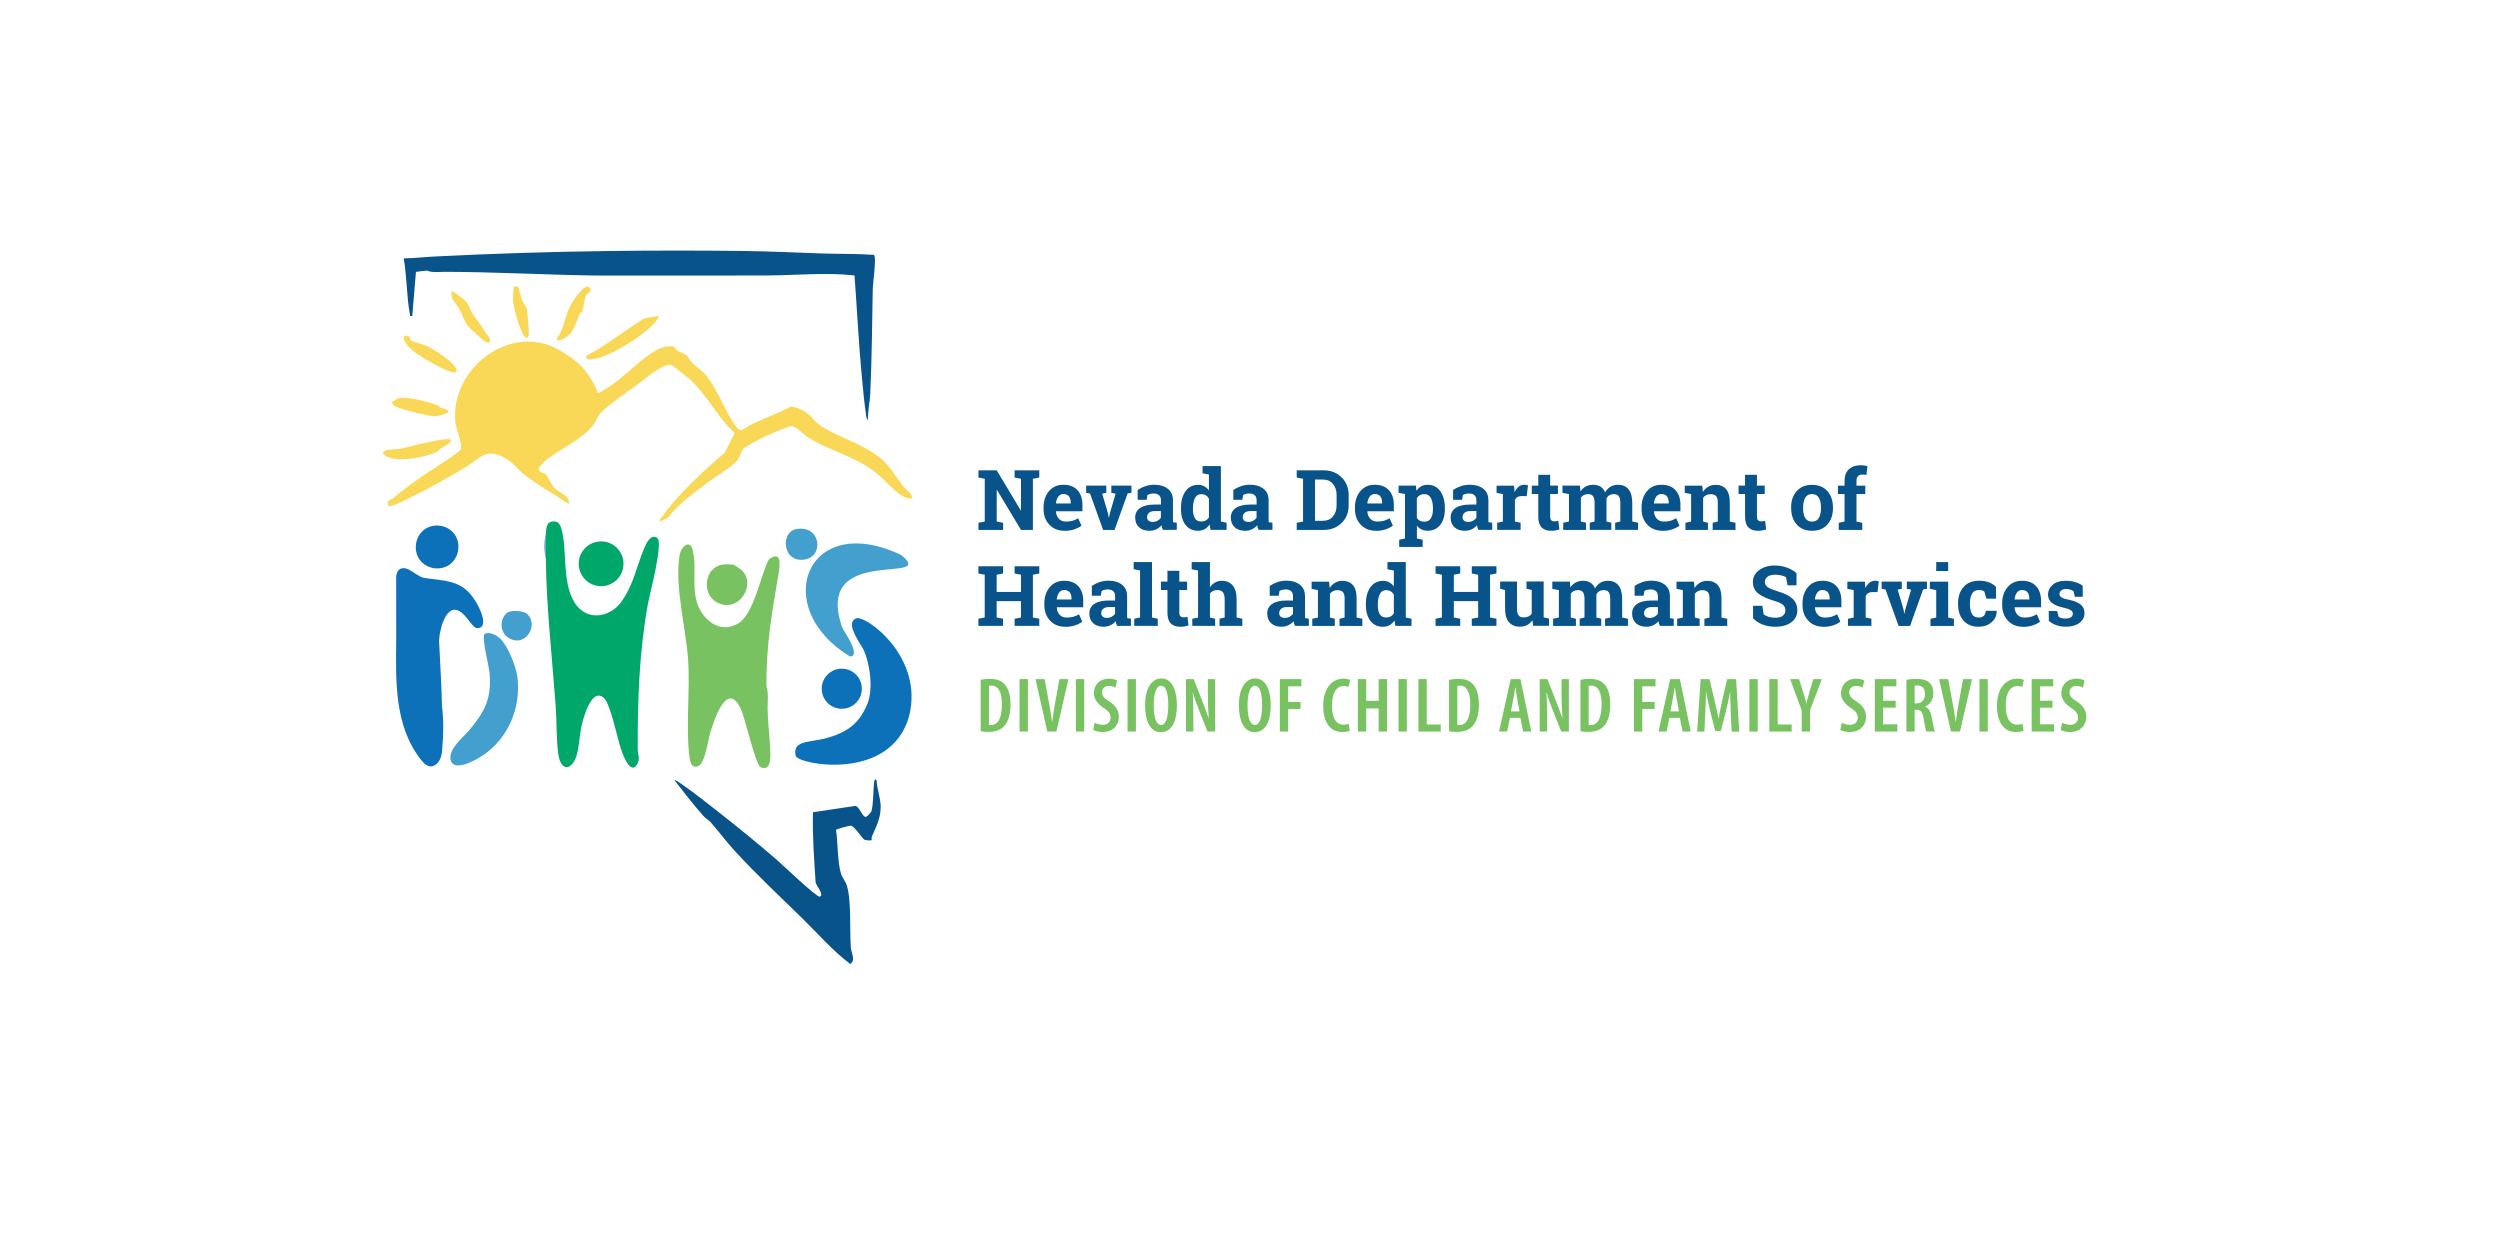 <?xml version="1.0" encoding="UTF-8"?><svg id="CLIENTS" xmlns="http://www.w3.org/2000/svg" viewBox="0 0 450 225"><defs><style>.cls-1{fill:#f9d858;}.cls-2{fill:#78c262;}.cls-3{fill:#00a76a;}.cls-4{fill:#4b9ec4;}.cls-5{fill:#439fcd;}.cls-6{fill:#0c71b9;}.cls-7{fill:#08548a;}</style></defs><path class="cls-3" d="M118.29,96.81c-1.18-.73-1.94.96-2.28,1.74-1.46,3.4-1.96,6.85-4.32,9.97-1.65,2.18-4.95,3.14-7.19,1.2-3.37-2.93-2.45-9.4-3.19-13.46-.12-.68-.43-2.2-1.19-2.34-1.74-.33-1.78.92-1.87,2.21-.1,1.38-.02,3,0,4.41.1,8.64,1.12,17.69,1.76,26.36.21,2.78.12,5.85.45,8.6.44,3.69,2.67,3.15,3.43.13.41-1.64.43-3.57.87-5.31.34-1.36,1.73-6.49,3.88-4.75,1.32,1.07,2.56,7.96,3.41,10.04.36.88,1.56,3.8,2.63,1.98.6-1.03.11-1.81.11-2.74-.02-8.88.26-17.43,1.84-26.18.3-1.66,2.84-11.11,1.66-11.84Z"/><path class="cls-3" d="M108.2,105.51c2.22,0,4.03-1.8,4.03-4.03s-1.8-4.03-4.03-4.03-4.03,1.8-4.03,4.03,1.8,4.03,4.03,4.03Z"/><path class="cls-4" d="M98.26,100.53c-.37-1.29-.37-3.14,0-4.41-.1,1.38-.02,3,0,4.41Z"/><path class="cls-5" d="M90.03,114.94c-.65-.6-1.93-1.32-2.81-.83-.55.76.8,5.73.9,7.04.37,4.58-.76,6.75-3.53,10.14-1.12,1.37-3.91,3.48-3.48,5.47.51,2.35,4.6.01,5.76-.76,4.62-3.07,6.95-8.65,6.26-14.13-.24-1.9-1.7-5.62-3.11-6.93Z"/><path class="cls-5" d="M94.89,110.52c-.69-.61-2.93-.77-3.62-.22-1.29,1.03-1.35,3.31.04,4.35,3.09,2.28,5.83-2.13,3.57-4.12Z"/><path class="cls-6" d="M85.48,108.05c-2.33-3.76-5.38-3.43-9.25-4.05-1.12-.31-2.07-1.35-3.18-1.68-1.11-.29-1.73.55-1.74,1.65-.03,3.66.04,7.28.01,10.94-.07,7.5-.41,15.63,4.43,21.81.5.66,1.34,1.47,2.16,1.17,1.31-.45,1.67-1.93,1.7-3.18.23-2.51.26-5.1-.05-7.61-.08-3.68-.32-7.39-.49-11.1-.26-1.56.9-6.76,3.05-6.21,1.57.29,2.53,2.78,3.62,3.26,2.54.23.49-3.95-.21-4.93l-.05-.08Z"/><path class="cls-6" d="M78.03,102.27c5.07.7,6.31-6.63,1.28-7.63-5.01-.67-6.28,6.5-1.37,7.61l.09.02Z"/><path class="cls-7" d="M132.65,49.58c1.91,0,3.82.01,5.73,0,5.13-.04,10.31-.57,15.43,0,.46,6.06.74,12.15,1.32,18.19.2,2.05.39,4.35.69,6.37.05.35.1,1.33.41,1.46-.04-1.56.35-3.25.42-4.76.28-6.28.34-12.63.45-18.95.02-.92.72-5.7.2-6.02-3.04-.2-6.09-.15-9.13-.24-4.65-.15-9.33-.39-13.99-.45-8.14-.1-16.33-.1-24.47,0-10.6.13-21.32.47-31.86,1.01-1.73.09-3.45.3-5.18.32.58,3.27.5,6.78,1.11,10.03.07.36-.15.38.43.33l.66-7.93c.67-.08,1.31-.19,1.99-.23.91.41,2.26.22,3.31.22,8.93.02,17.76.53,26.67.66,1.17.02,2.35-.01,3.53,0,2.27.03,4.56-.01,6.83,0,2.05.01,4.12,0,6.17,0,3.08,0,6.18.01,9.26,0Z"/><path class="cls-7" d="M158.53,145.32c0-1.64-.67-3.25-.75-4.88-.26-.35-.4,0-.44.33-.17,1.45-.11,3.97-.48,5.25-.06.21-.81.99-.98,1.02-.66.12-1.18-1.96-1.96-1.97l-7.58,1.13c-.13,4.21.21,8.42.47,12.61.03.48,1.69,2.39.72,2.59-.55.11-6.84-5.88-7.82-6.73-3.33-2.87-6.78-5.69-10.24-8.4-2.09-1.63-4.28-3.39-6.45-4.9-.25-.18-1.44-1.07-1.61-.92,1.67,2.17,3.38,4.34,5.18,6.4.41.47.97.74,1.3,1.12,1.51,1.71,2.87,3.56,4.33,5.15,3.92,4.29,8.11,8.18,12.24,12.23,2.81,2.75,5.42,5.78,8.58,8.17,1.04-.7.19-1.93.11-2.98-.23-3.05.13-8.51-.73-11.18-.25-.79-.78-1.27-1.03-2.08-.7-2.32-.52-5.45-.91-7.89.04-.14,2.44-.83,2.73-.76.66.16,1.95,2.25,2.36,2.5.23.14,1.21.2,1.31.1.05-.06-.02-.48.07-.69.76-1.72,1.57-3.28,1.57-5.23Z"/><path class="cls-5" d="M162.25,99.92c-17.06-8.17-23.82,9.51-9.2,18.26,1.99-.19-1.1-4.46-1.44-5.19-5.34-15.29,17.34-7.56,10.64-13.07Z"/><path class="cls-5" d="M143.17,95.28c-2.5.56-2.32,5.32.83,5.48,4.56.24,4-6.57-.83-5.48Z"/><circle class="cls-6" cx="151.52" cy="123.97" r="3.61"/><path class="cls-6" d="M154.07,111.31c1.65-.72,12.34,6.89,9.55,17.66-3.3,11.77-19.81,8.68-20.38,7.11-.65-2.66,2.01-2.44,5.02-3.09,4.59-1.15,6.46-3.01,7.82-6.17s.2-8.55-.86-10.26c-1.29-2.08-2.8-4.52-1.15-5.24Z"/><path class="cls-2" d="M138.41,100.66c-1.53,2.91-2.7,9.95-5.6,11.6-2.4,1.36-4.65.42-6.22-1.59-2.66-3.4-.95-8.05-1.93-11.74-.5-1.88-2.08-.57-2.34,1.06-.89,5.55,1.09,12.78,1.52,18.51.43,5.68-.44,12.32.25,17.62.13.99.33,2.2,1.53,1.81,1.3-.43,1.83-4.78,2.25-6.13.76-2.44,3-9.34,5.45-4.25.83,1.71,2.68,10.17,3.58,10.55,2.11.9,1.77-2.43,1.71-3.71-.12-2.37-.42-4.47-.44-6.95-.15-.44-.22-.93-.25-1.44.03.51.1,1,.25,1.44,0-1.27.19-2.79-.22-3.97-.01-7.43.95-13.01,2.19-20.19.27-1.57.57-4.32-1.72-2.6Z"/><path class="cls-2" d="M129.19,108.51c3.91,1.9,7.03-3.46,4.27-5.92-.12-.1-1.23-.86-1.31-.89-.35-.15-1.61-.13-2.04-.08-3.31.41-3.99,5.4-.92,6.89Z"/><path class="cls-1" d="M162.63,87.62c-1.14-1.46-2.44-3.68-3.82-4.88-2.91-2.56-7.37-3.87-10.62-5.8-1.43-.85-1.53-1.37-2.48-2.22-.65-.59-2.5-1.67-3.41-1.5-2.18,1.12-4.48,1.99-6.71,3.01-2.37,1.08-2.11,2.24-3.9-.65-1.61-2.61-2.79-5.98-4.84-8.28-1.23-1.38-2.07-1.37-3.06-3.11-.25-.43-1.62-.92-2-1.15-.21-.13-.22-.54-.51-.64-.48-.16-1.14-.03-1.64.06-2.51.47-6.49,4.56-8.6,6.17-.46.35-3.07,2.18-3.39,2.11-1.57-3.82-3.59-5.82-7.09-7.8-8.71-4.93-19.66,3.45-18.58,13.18.12,1.08,1.33,3.99.98,4.76-.27.6-5.98,4.14-7,4.86-1.61,1.14-3.69,2.61-5.1,3.87-.43.39-1.27.22-1.02,1.41.46.46,3.88-1.39,4.56-1.72,2.96-1.44,6.11-3.26,8.96-4.93,3.3-1.94,4.14-4.15,8.07-1.59,1.2.78,1.86,1.78,2.9,2.61,1.63,1.28,3.99,2.82,5.7,3.79.35.2,2.19,1.68,2.44,1.42-.19-1.8-1.93-1.76-2.96-3.1-.3-.4-.97-1.85-1.29-2.13-.26-.23-1.28-.29-1.27-1.05,0-.19,1.21-1.42,1.47-1.62,2.59-1.99,6.42-3.62,8.46-6.32.36-.48.62-1.26,1.04-1.82.98-1.3,5.99-4.7,7.63-5.94,1.18-.89,4.07-3.46,5.44-2.83.22.1,2.74,2.1,3.1,2.42,2.09,1.83,3.92,4.73,5.63,6.93.75.97,1.6,2,2.53,2.79l-1.77,3.52c-4.05,3.49-8.35,7.39-11.44,11.76-.12.17-.41.15-.25.69l1.46-.74c1.98-2.59,4.74-4.47,7.34-6.45,1.41-1.07,3.96-2.53,5.1-3.77.39-.43.55-1.37.91-1.91.65-.97,5.56-3.16,6.91-3.67.53-.2,1.46-.66,1.99-.64.83.03,2.25,1.58,2.99,2.04,4.07,2.52,8.84,3.45,12.54,6.64,1.34,1.15,3.48,3.62,5.13,4.23.35.13.68.08,1.04.07-.04-.95-1.03-1.44-1.55-2.1Z"/><path class="cls-1" d="M106.2,64.71c3.02-.08,9.56-4.22,11.58-6.52.16-.18.95-1.17.77-1.32l-2.55.42c-3.37,2.04-6.72,4.8-10.17,6.59-.63.32-.36.86.37.84Z"/><path class="cls-1" d="M78.84,81.2c.24-.56,2.83-1.47,2.23-2.07-.36-.36-4.02.49-4.76.63-1.62.32-2.91.76-4.44,1.07-.45.09-3.11-.07-2.92.82.15.25.37.35.62.49,2.09,1.16,7.23.2,9.28-.95Z"/><path class="cls-1" d="M100.58,61.27c.27.05,1.18-.48,1.48-.67,1.11-.75,1.79-2.84,2.24-3.99.15-.38.52-.4.56-.57.2-.75.31-2.4.74-3.08.12-.18.92-.45.71-.95-.7-1.7-3.1,2.07-3.39,2.58-1.05,1.84-1.29,3.56-2.08,5.42-.12.27-1.07,1.11-.27,1.27Z"/><path class="cls-1" d="M74.15,63.01c1.25,1.08,5.54,3.56,7.09,3.94,1.13.28,1.21-.12.59-1.03-.78-1.15-3.67-3-4.98-3.62-.87-.41-2.3-.69-2.91-1.02-.24-.13-.1-.47-.2-.6-.24-.29-.95-.4-1.03.05-.14.72.91,1.8,1.45,2.27Z"/><path class="cls-1" d="M71.24,73.2c.94.5,6.01,1.74,7.08,1.75.36,0,2.2-.54,2.3-.67.45-.6-1.22-.84-1.37-.9-.17-.08-.19-.32-.24-.34-1.67-.65-5.6-1.74-7.27-1.36-.46.11-.76.59-1.26.62.15.47.33.67.75.9Z"/><path class="cls-1" d="M85.68,60.07c.75.62,1.35,1.55,2.44,1.64.33-1.03-.44-1.31-.65-1.71-.9-1.65-1.49-2.14-2.36-3.43-.48-.71-.67-1.7-1.27-2.37-.19-.21-2.38-1.95-2.54-1.75-.32,1.4.91,2.23,1.44,3.29,1.25,2.48.67,2.42,2.95,4.32Z"/><path class="cls-1" d="M94.25,60.32c.5.76.9.63.95-.26.02-.45-.26-4.21-.37-4.54-.15-.46-.6-.86-.8-1.37-.17-.43-.65-2.42-.86-2.55-.09-.05-.58-.06-.63-.03-.11.07-.22,2.26-.21,2.5.09,1.38,1.17,5.1,1.92,6.25Z"/><path class="cls-7" d="M187.07,84.66v1.3l-1.15.22v9.21h-2.14l-4.33-7.22h-.04v5.71l1.15.22v1.29h-4.44v-1.29l1.14-.22v-7.7l-1.14-.22v-1.3h3.29l4.33,7.22h.04v-5.7l-1.15-.22v-1.3h4.44Z"/><path class="cls-7" d="M191.63,95.54c-1.15,0-2.07-.37-2.76-1.11s-1.03-1.67-1.03-2.81v-.29c0-1.18.33-2.16.98-2.93.65-.77,1.52-1.15,2.62-1.14,1.08,0,1.91.32,2.51.97.59.65.89,1.53.89,2.63v1.17h-4.76v.04c.02.53.2.96.51,1.3.31.34.74.51,1.27.51.48,0,.87-.05,1.19-.14s.66-.25,1.03-.45l.58,1.33c-.33.26-.76.48-1.28.66-.52.18-1.11.27-1.75.27ZM191.44,88.92c-.4,0-.71.15-.94.46-.23.3-.37.71-.43,1.2l.02.04h2.64v-.19c0-.46-.11-.82-.32-1.09s-.54-.41-.97-.41Z"/><path class="cls-7" d="M199.14,88.71l-.75.14,1.05,3.57.14.75h.04l.15-.75,1.04-3.56-.77-.15v-1.3h3.62v1.3l-.69.11-2.35,6.57h-2.06l-2.36-6.57-.69-.11v-1.3h3.62v1.3Z"/><path class="cls-7" d="M209.33,95.39c-.06-.13-.11-.27-.16-.41-.04-.14-.08-.28-.1-.42-.25.29-.57.53-.93.71-.37.18-.79.27-1.26.27-.78,0-1.4-.21-1.86-.64-.46-.42-.69-1-.69-1.74s.3-1.32.9-1.73,1.48-.61,2.64-.61h1.1v-.78c0-.38-.11-.68-.33-.89-.22-.21-.55-.32-.98-.32-.25,0-.46.03-.66.08s-.35.12-.46.2l-.14.85h-1.62v-1.77c.4-.27.85-.49,1.36-.67.51-.18,1.06-.27,1.66-.27.99,0,1.79.24,2.41.73.62.48.92,1.17.92,2.07v3.29c0,.12,0,.24,0,.35,0,.11.01.21.03.31l.66.09v1.29h-2.48ZM207.46,93.95c.32,0,.62-.07.88-.21s.47-.32.62-.53v-1.22h-1.1c-.46,0-.8.11-1.04.32-.24.21-.35.47-.35.77,0,.27.09.48.26.63.17.15.42.23.73.23Z"/><path class="cls-7" d="M217.73,94.41c-.25.37-.55.65-.89.84-.34.19-.73.29-1.17.29-.98,0-1.75-.36-2.29-1.08s-.81-1.67-.81-2.84v-.15c0-1.26.27-2.27.82-3.04.55-.77,1.31-1.16,2.3-1.16.4,0,.76.09,1.08.26.32.17.6.42.84.74v-2.86l-1.15-.22v-1.3h3.3v9.98l1.03.22v1.29h-2.9l-.16-.97ZM214.72,91.62c0,.7.12,1.25.35,1.65s.62.6,1.15.6c.31,0,.59-.06.82-.19.23-.13.42-.31.57-.55v-3.38c-.15-.26-.33-.45-.56-.59-.23-.14-.5-.21-.81-.21-.53,0-.91.23-1.15.7-.24.47-.36,1.08-.36,1.83v.15Z"/><path class="cls-7" d="M226.55,95.39c-.06-.13-.11-.27-.16-.41-.04-.14-.08-.28-.1-.42-.25.29-.57.53-.93.71-.37.18-.79.27-1.26.27-.78,0-1.4-.21-1.86-.64-.46-.42-.69-1-.69-1.74s.3-1.32.9-1.73,1.48-.61,2.64-.61h1.1v-.78c0-.38-.11-.68-.33-.89-.22-.21-.55-.32-.98-.32-.25,0-.46.03-.66.08s-.35.12-.46.2l-.14.85h-1.62v-1.77c.4-.27.85-.49,1.36-.67.51-.18,1.06-.27,1.66-.27.99,0,1.79.24,2.41.73.62.48.92,1.17.92,2.07v3.29c0,.12,0,.24,0,.35,0,.11.01.21.03.31l.66.09v1.29h-2.48ZM224.68,93.95c.32,0,.62-.07.88-.21s.47-.32.62-.53v-1.22h-1.1c-.46,0-.8.11-1.04.32-.24.21-.35.47-.35.77,0,.27.09.48.26.63.17.15.42.23.73.23Z"/><path class="cls-7" d="M238.24,84.66c1.31,0,2.39.42,3.24,1.26.85.84,1.28,1.91,1.28,3.22v1.78c0,1.32-.42,2.39-1.28,3.22-.85.83-1.93,1.25-3.24,1.25h-4.83v-1.29l1.14-.22v-7.7l-1.14-.22v-1.3h4.83ZM236.7,86.32v7.42h1.42c.77,0,1.38-.26,1.81-.78.44-.52.66-1.2.66-2.04v-1.79c0-.83-.22-1.51-.66-2.03-.44-.52-1.04-.78-1.81-.78h-1.42Z"/><path class="cls-7" d="M247.68,95.54c-1.15,0-2.07-.37-2.76-1.11s-1.03-1.67-1.03-2.81v-.29c0-1.18.33-2.16.98-2.93.65-.77,1.52-1.15,2.62-1.14,1.08,0,1.91.32,2.51.97.59.65.89,1.53.89,2.63v1.17h-4.76v.04c.02.53.2.96.51,1.3.31.34.74.51,1.27.51.48,0,.87-.05,1.19-.14s.66-.25,1.03-.45l.58,1.33c-.33.26-.76.48-1.28.66-.52.18-1.11.27-1.75.27ZM247.49,88.92c-.4,0-.71.15-.94.46-.23.3-.37.71-.43,1.2l.02.04h2.64v-.19c0-.46-.11-.82-.32-1.09s-.54-.41-.97-.41Z"/><path class="cls-7" d="M251.74,88.71v-1.3h3.12l.1.93c.24-.34.52-.61.85-.8.33-.19.71-.28,1.15-.28.99,0,1.75.39,2.3,1.16.54.77.82,1.79.82,3.04v.15c0,1.18-.27,2.13-.82,2.84-.55.72-1.31,1.08-2.28,1.08-.42,0-.79-.08-1.11-.23-.32-.15-.6-.38-.83-.68v2.31l1.04.22v1.3h-4.22v-1.3l1.04-.22v-8l-1.15-.22ZM257.93,91.47c0-.75-.12-1.36-.38-1.83-.25-.47-.63-.7-1.15-.7-.32,0-.6.07-.83.2s-.41.32-.54.57v3.49c.13.23.31.4.54.52.23.12.51.18.84.18.52,0,.9-.2,1.15-.61s.37-.96.37-1.66v-.15Z"/><path class="cls-7" d="M266.11,95.39c-.06-.13-.11-.27-.16-.41-.04-.14-.08-.28-.1-.42-.25.29-.57.53-.93.71-.37.18-.79.27-1.26.27-.78,0-1.4-.21-1.86-.64-.46-.42-.69-1-.69-1.74s.3-1.32.9-1.73,1.48-.61,2.64-.61h1.1v-.78c0-.38-.11-.68-.33-.89-.22-.21-.55-.32-.98-.32-.25,0-.46.03-.66.08s-.35.12-.46.2l-.14.85h-1.62v-1.77c.4-.27.85-.49,1.36-.67.51-.18,1.06-.27,1.66-.27.99,0,1.79.24,2.41.73.62.48.92,1.17.92,2.07v3.29c0,.12,0,.24,0,.35,0,.11.01.21.03.31l.66.09v1.29h-2.48ZM264.25,93.95c.32,0,.62-.07.88-.21s.47-.32.62-.53v-1.22h-1.1c-.46,0-.8.11-1.04.32-.24.21-.35.47-.35.77,0,.27.09.48.26.63.17.15.42.23.73.23Z"/><path class="cls-7" d="M269.49,94.1l1.03-.22v-4.94l-1.14-.22v-1.3h3.15l.1,1.16c.19-.41.43-.73.72-.97s.64-.35,1.02-.35c.11,0,.23,0,.36.03.12.02.23.04.31.06l-.23,1.96-.88-.02c-.31,0-.58.06-.78.18-.21.12-.36.3-.47.52v3.88l1.03.22v1.29h-4.22v-1.29Z"/><path class="cls-7" d="M279.03,85.46v1.95h1.4v1.51h-1.4v4.06c0,.31.06.53.19.66.13.13.3.2.52.2.15,0,.28,0,.39-.02s.23-.03.37-.06l.18,1.55c-.24.07-.48.13-.71.17-.24.04-.49.06-.77.06-.74,0-1.31-.2-1.71-.61-.4-.41-.6-1.05-.6-1.94v-4.07h-1.17v-1.51h1.17v-1.95h2.14Z"/><path class="cls-7" d="M281.24,88.71v-1.3h3.15l.09,1.05c.25-.38.58-.68.96-.89.39-.21.83-.31,1.34-.31s.95.11,1.31.34.64.57.83,1.02c.25-.43.57-.76.96-1,.39-.24.86-.36,1.39-.36.79,0,1.41.27,1.86.81.45.54.68,1.37.68,2.48v3.32l1.04.22v1.29h-4.12v-1.29l.93-.22v-3.32c0-.6-.1-1.02-.29-1.26s-.49-.35-.88-.35c-.3,0-.57.07-.79.2-.22.13-.4.32-.53.56,0,.09,0,.17,0,.24,0,.07,0,.13,0,.2v3.73l.87.22v1.29h-3.88v-1.29l.87-.22v-3.32c0-.59-.1-1.01-.29-1.25s-.49-.36-.88-.36c-.29,0-.54.06-.76.17-.22.11-.4.27-.54.47v4.3l.93.22v1.29h-4.11v-1.29l1.04-.22v-4.94l-1.15-.22Z"/><path class="cls-7" d="M299.27,95.54c-1.15,0-2.07-.37-2.76-1.11s-1.03-1.67-1.03-2.81v-.29c0-1.18.33-2.16.98-2.93.65-.77,1.52-1.15,2.62-1.14,1.08,0,1.91.32,2.51.97.59.65.89,1.53.89,2.63v1.17h-4.76v.04c.02.53.2.96.51,1.3.31.34.74.51,1.27.51.48,0,.87-.05,1.19-.14s.66-.25,1.03-.45l.58,1.33c-.33.26-.76.48-1.28.66-.52.18-1.11.27-1.75.27ZM299.08,88.92c-.4,0-.71.15-.94.46-.23.3-.37.71-.43,1.2l.02.04h2.64v-.19c0-.46-.11-.82-.32-1.09s-.54-.41-.97-.41Z"/><path class="cls-7" d="M303.37,94.1l1.03-.22v-4.94l-1.14-.22v-1.3h3.15l.1,1.14c.26-.41.59-.72.98-.95.39-.23.82-.34,1.3-.34.81,0,1.43.25,1.89.76.45.51.68,1.3.68,2.38v3.47l1.03.22v1.29h-4.11v-1.29l.92-.22v-3.46c0-.54-.11-.92-.32-1.14-.22-.22-.54-.33-.98-.33-.28,0-.54.06-.77.17-.23.12-.42.28-.57.49v4.27l.87.22v1.29h-4.05v-1.29Z"/><path class="cls-7" d="M316.25,85.46v1.95h1.4v1.51h-1.4v4.06c0,.31.06.53.19.66.13.13.3.2.52.2.15,0,.28,0,.39-.02s.23-.03.37-.06l.18,1.55c-.24.07-.48.13-.71.17-.24.04-.49.06-.77.06-.74,0-1.31-.2-1.71-.61-.4-.41-.6-1.05-.6-1.94v-4.07h-1.17v-1.51h1.17v-1.95h2.14Z"/><path class="cls-7" d="M322.4,91.33c0-1.19.33-2.16,1-2.92.67-.76,1.58-1.14,2.76-1.14s2.1.38,2.77,1.13c.67.76,1,1.73,1,2.93v.15c0,1.2-.33,2.18-1,2.93-.67.75-1.58,1.13-2.75,1.13s-2.11-.38-2.77-1.13c-.67-.75-1-1.73-1-2.93v-.15ZM324.55,91.48c0,.73.13,1.31.38,1.75.26.44.67.66,1.24.66s.96-.22,1.22-.66c.26-.44.39-1.02.39-1.75v-.15c0-.71-.13-1.28-.39-1.73-.26-.45-.67-.67-1.23-.67s-.97.22-1.22.67c-.25.45-.38,1.02-.38,1.73v.15Z"/><path class="cls-7" d="M330.98,94.1l1.04-.22v-4.95h-1.19v-1.51h1.19v-.88c0-.89.26-1.58.77-2.07.52-.48,1.24-.73,2.17-.73.18,0,.37.01.56.04.19.03.4.06.62.11l-.18,1.6c-.12-.02-.23-.04-.34-.05-.11-.01-.24-.02-.39-.02-.35,0-.61.1-.79.29-.18.19-.27.47-.27.83v.88h1.58v1.51h-1.58v4.95l1.04.22v1.29h-4.23v-1.29Z"/><path class="cls-7" d="M176.11,103.23v-1.3h4.44v1.3l-1.15.22v3.1h4.38v-3.1l-1.15-.22v-1.3h4.44v1.3l-1.15.22v7.7l1.15.22v1.29h-4.44v-1.29l1.15-.22v-2.95h-4.38v2.95l1.15.22v1.29h-4.44v-1.29l1.14-.22v-7.7l-1.14-.22Z"/><path class="cls-7" d="M191.77,112.82c-1.15,0-2.07-.37-2.76-1.11s-1.03-1.67-1.03-2.81v-.29c0-1.18.33-2.16.98-2.93.65-.77,1.52-1.15,2.62-1.14,1.08,0,1.91.32,2.51.97.59.65.89,1.53.89,2.63v1.17h-4.76v.04c.02.53.2.96.51,1.3.31.34.74.51,1.27.51.48,0,.87-.05,1.19-.14s.66-.25,1.03-.45l.58,1.33c-.33.26-.76.48-1.28.66-.52.18-1.11.27-1.75.27ZM191.58,106.2c-.4,0-.71.15-.94.46-.23.3-.37.71-.43,1.2l.02.04h2.64v-.19c0-.46-.11-.82-.32-1.09s-.54-.41-.97-.41Z"/><path class="cls-7" d="M201.08,112.66c-.06-.13-.11-.27-.16-.41-.04-.14-.08-.28-.1-.42-.25.29-.57.53-.93.71-.37.18-.79.27-1.26.27-.78,0-1.4-.21-1.86-.64-.46-.42-.69-1-.69-1.74s.3-1.32.9-1.73,1.48-.61,2.64-.61h1.1v-.78c0-.38-.11-.68-.33-.89-.22-.21-.55-.32-.98-.32-.25,0-.46.03-.66.08s-.35.12-.46.2l-.14.85h-1.62v-1.77c.4-.27.85-.49,1.36-.67.51-.18,1.06-.27,1.66-.27.99,0,1.79.24,2.41.73.62.48.92,1.17.92,2.07v3.29c0,.12,0,.24,0,.35,0,.11.01.21.03.31l.66.09v1.29h-2.48ZM199.21,111.23c.32,0,.62-.07.88-.21s.47-.32.62-.53v-1.22h-1.1c-.46,0-.8.11-1.04.32-.24.21-.35.47-.35.77,0,.27.09.48.26.63.17.15.42.23.73.23Z"/><path class="cls-7" d="M204.06,102.47v-1.3h3.3v9.98l1.04.22v1.29h-4.23v-1.29l1.04-.22v-8.47l-1.15-.22Z"/><path class="cls-7" d="M212.28,102.74v1.95h1.4v1.51h-1.4v4.06c0,.31.06.53.19.66.13.13.3.2.52.2.15,0,.28,0,.39-.02s.23-.03.37-.06l.18,1.55c-.24.07-.48.13-.71.17-.24.04-.49.06-.77.06-.74,0-1.31-.2-1.71-.61-.4-.41-.6-1.05-.6-1.94v-4.07h-1.17v-1.51h1.17v-1.95h2.14Z"/><path class="cls-7" d="M214.61,111.38l1.04-.22v-8.47l-1.15-.22v-1.3h3.29v4.54c.25-.37.56-.65.92-.86.36-.2.77-.31,1.21-.31.83,0,1.49.28,1.96.83.47.55.71,1.41.71,2.56v3.22l1.03.22v1.29h-4.11v-1.29l.93-.22v-3.23c0-.62-.11-1.06-.33-1.32s-.54-.39-.98-.39c-.3,0-.56.05-.78.16-.22.11-.41.26-.56.46v4.32l.93.22v1.29h-4.11v-1.29Z"/><path class="cls-7" d="M233.1,112.66c-.06-.13-.11-.27-.16-.41-.04-.14-.08-.28-.1-.42-.25.29-.57.53-.93.71-.37.18-.79.27-1.26.27-.78,0-1.4-.21-1.86-.64-.46-.42-.69-1-.69-1.74s.3-1.32.9-1.73,1.48-.61,2.64-.61h1.1v-.78c0-.38-.11-.68-.33-.89-.22-.21-.55-.32-.98-.32-.25,0-.46.03-.66.08s-.35.12-.46.2l-.14.85h-1.62v-1.77c.4-.27.85-.49,1.36-.67.51-.18,1.06-.27,1.66-.27.99,0,1.79.24,2.41.73.62.48.92,1.17.92,2.07v3.29c0,.12,0,.24,0,.35,0,.11.01.21.03.31l.66.09v1.29h-2.48ZM231.24,111.23c.32,0,.62-.07.88-.21s.47-.32.62-.53v-1.22h-1.1c-.46,0-.8.11-1.04.32-.24.21-.35.47-.35.77,0,.27.09.48.26.63.17.15.42.23.73.23Z"/><path class="cls-7" d="M236.2,111.38l1.03-.22v-4.94l-1.14-.22v-1.3h3.15l.1,1.14c.26-.41.59-.72.98-.95.39-.23.82-.34,1.3-.34.81,0,1.43.25,1.89.76.45.51.68,1.3.68,2.38v3.47l1.03.22v1.29h-4.11v-1.29l.92-.22v-3.46c0-.54-.11-.92-.32-1.14-.22-.22-.54-.33-.98-.33-.28,0-.54.06-.77.17-.23.12-.42.28-.57.49v4.27l.87.22v1.29h-4.05v-1.29Z"/><path class="cls-7" d="M251.01,111.69c-.25.37-.55.65-.89.84-.34.19-.73.29-1.17.29-.98,0-1.75-.36-2.29-1.08s-.81-1.67-.81-2.84v-.15c0-1.26.27-2.27.82-3.04.55-.77,1.31-1.16,2.3-1.16.4,0,.76.09,1.08.26.32.17.6.42.84.74v-2.86l-1.15-.22v-1.3h3.3v9.98l1.03.22v1.29h-2.9l-.16-.97ZM248,108.9c0,.7.12,1.25.35,1.65s.62.6,1.15.6c.31,0,.59-.06.82-.19.23-.13.42-.31.57-.55v-3.38c-.15-.26-.33-.45-.56-.59-.23-.14-.5-.21-.81-.21-.53,0-.91.23-1.15.7-.24.47-.36,1.08-.36,1.83v.15Z"/><path class="cls-7" d="M258.4,103.23v-1.3h4.44v1.3l-1.15.22v3.1h4.38v-3.1l-1.15-.22v-1.3h4.44v1.3l-1.15.22v7.7l1.15.22v1.29h-4.44v-1.29l1.15-.22v-2.95h-4.38v2.95l1.15.22v1.29h-4.44v-1.29l1.14-.22v-7.7l-1.14-.22Z"/><path class="cls-7" d="M275.83,111.65c-.26.37-.57.66-.95.86-.38.2-.8.3-1.29.3-.84,0-1.5-.27-1.97-.81-.48-.54-.71-1.37-.71-2.51v-3.29l-.88-.22v-1.3h3.03v4.83c0,.58.1,1,.29,1.25.19.25.48.38.87.38.34,0,.63-.06.88-.17.25-.11.45-.27.61-.48v-4.3l-.94-.22v-1.3h3.09v6.46l.96.22v1.29h-2.85l-.14-1.01Z"/><path class="cls-7" d="M279.42,105.99v-1.3h3.15l.09,1.05c.25-.38.58-.68.96-.89.39-.21.83-.31,1.34-.31s.95.11,1.31.34.64.57.83,1.02c.25-.43.57-.76.96-1,.39-.24.86-.36,1.39-.36.79,0,1.41.27,1.86.81.45.54.68,1.37.68,2.48v3.32l1.04.22v1.29h-4.12v-1.29l.93-.22v-3.32c0-.6-.1-1.02-.29-1.26s-.49-.35-.88-.35c-.3,0-.57.07-.79.2-.22.13-.4.32-.53.56,0,.09,0,.17,0,.24,0,.07,0,.13,0,.2v3.73l.87.22v1.29h-3.88v-1.29l.87-.22v-3.32c0-.59-.1-1.01-.29-1.25s-.49-.36-.88-.36c-.29,0-.54.06-.76.17-.22.11-.4.27-.54.47v4.3l.93.22v1.29h-4.11v-1.29l1.04-.22v-4.94l-1.15-.22Z"/><path class="cls-7" d="M298.78,112.66c-.06-.13-.11-.27-.16-.41-.04-.14-.08-.28-.1-.42-.25.29-.57.53-.93.71-.37.18-.79.27-1.26.27-.78,0-1.4-.21-1.86-.64-.46-.42-.69-1-.69-1.74s.3-1.32.9-1.73,1.48-.61,2.64-.61h1.1v-.78c0-.38-.11-.68-.33-.89-.22-.21-.55-.32-.98-.32-.25,0-.46.03-.66.08s-.35.12-.46.2l-.14.85h-1.62v-1.77c.4-.27.85-.49,1.36-.67.51-.18,1.06-.27,1.66-.27.99,0,1.79.24,2.41.73.62.48.92,1.17.92,2.07v3.29c0,.12,0,.24,0,.35,0,.11.01.21.03.31l.66.09v1.29h-2.48ZM296.92,111.23c.32,0,.62-.07.88-.21s.47-.32.62-.53v-1.22h-1.1c-.46,0-.8.11-1.04.32-.24.21-.35.47-.35.77,0,.27.09.48.26.63.17.15.42.23.73.23Z"/><path class="cls-7" d="M301.88,111.38l1.03-.22v-4.94l-1.14-.22v-1.3h3.15l.1,1.14c.26-.41.59-.72.98-.95.39-.23.82-.34,1.3-.34.81,0,1.43.25,1.89.76.45.51.68,1.3.68,2.38v3.47l1.03.22v1.29h-4.11v-1.29l.92-.22v-3.46c0-.54-.11-.92-.32-1.14-.22-.22-.54-.33-.98-.33-.28,0-.54.06-.77.17-.23.12-.42.28-.57.49v4.27l.87.22v1.29h-4.05v-1.29Z"/><path class="cls-7" d="M323.37,105.36h-1.61l-.28-1.47c-.19-.12-.46-.22-.82-.31-.36-.09-.74-.13-1.14-.13-.59,0-1.04.12-1.37.37-.32.25-.48.57-.48.96,0,.36.17.66.5.9.34.23.92.48,1.74.74,1.18.33,2.08.76,2.69,1.3.61.54.92,1.25.92,2.13s-.36,1.64-1.09,2.17c-.73.53-1.68.8-2.87.8-.85,0-1.62-.14-2.3-.41s-1.26-.64-1.71-1.12v-2.24h1.67l.23,1.53c.22.18.51.32.88.44.37.12.78.17,1.24.17.59,0,1.04-.12,1.34-.36.31-.24.46-.56.46-.97s-.15-.74-.44-.99-.8-.49-1.54-.71c-1.27-.37-2.24-.81-2.89-1.31-.65-.51-.98-1.2-.98-2.08s.37-1.58,1.11-2.13c.74-.55,1.66-.84,2.78-.85.83,0,1.58.13,2.25.38s1.25.58,1.71,1v2.2Z"/><path class="cls-7" d="M328.24,112.82c-1.15,0-2.07-.37-2.76-1.11s-1.03-1.67-1.03-2.81v-.29c0-1.18.33-2.16.98-2.93.65-.77,1.52-1.15,2.62-1.14,1.08,0,1.91.32,2.51.97.59.65.89,1.53.89,2.63v1.17h-4.76v.04c.02.53.2.96.51,1.3.31.34.74.51,1.27.51.48,0,.87-.05,1.19-.14s.66-.25,1.03-.45l.58,1.33c-.33.26-.76.48-1.28.66-.52.18-1.11.27-1.75.27ZM328.05,106.2c-.4,0-.71.15-.94.46-.23.3-.37.71-.43,1.2l.02.04h2.64v-.19c0-.46-.11-.82-.32-1.09s-.54-.41-.97-.41Z"/><path class="cls-7" d="M332.63,111.38l1.03-.22v-4.94l-1.14-.22v-1.3h3.15l.1,1.16c.19-.41.43-.73.72-.97s.64-.35,1.02-.35c.11,0,.23,0,.36.03.12.02.23.04.31.06l-.23,1.96-.88-.02c-.31,0-.58.06-.78.18-.21.12-.36.3-.47.52v3.88l1.03.22v1.29h-4.22v-1.29Z"/><path class="cls-7" d="M342.33,105.99l-.75.14,1.05,3.57.14.75h.04l.15-.75,1.04-3.56-.77-.15v-1.3h3.62v1.3l-.69.11-2.35,6.57h-2.06l-2.36-6.57-.69-.11v-1.3h3.62v1.3Z"/><path class="cls-7" d="M347.48,111.38l1.04-.22v-4.94l-1.15-.22v-1.3h3.3v6.46l1.03.22v1.29h-4.22v-1.29ZM350.67,102.78h-2.15v-1.61h2.15v1.61Z"/><path class="cls-7" d="M356.16,111.17c.38,0,.69-.11.92-.33.23-.22.35-.52.35-.9h1.95l.02.04c.02.81-.28,1.48-.91,2.02-.62.54-1.4.81-2.33.81-1.19,0-2.11-.38-2.75-1.13-.64-.75-.96-1.72-.96-2.9v-.22c0-1.17.33-2.14.99-2.9.66-.76,1.6-1.13,2.83-1.13.64,0,1.22.1,1.73.29.51.19.94.46,1.27.81l.03,2.13h-1.75l-.35-1.25c-.11-.09-.24-.17-.4-.23s-.34-.09-.54-.09c-.61,0-1.04.22-1.29.66-.25.44-.38,1.01-.38,1.71v.22c0,.71.12,1.29.35,1.72.23.43.64.65,1.22.65Z"/><path class="cls-7" d="M364.18,112.82c-1.15,0-2.07-.37-2.76-1.11s-1.03-1.67-1.03-2.81v-.29c0-1.18.33-2.16.98-2.93.65-.77,1.52-1.15,2.62-1.14,1.08,0,1.91.32,2.51.97.59.65.89,1.53.89,2.63v1.17h-4.76v.04c.02.53.2.96.51,1.3.31.34.74.51,1.27.51.48,0,.87-.05,1.19-.14s.66-.25,1.03-.45l.58,1.33c-.33.26-.76.48-1.28.66-.52.18-1.11.27-1.75.27ZM363.99,106.2c-.4,0-.71.15-.94.46-.23.3-.37.71-.43,1.2l.02.04h2.64v-.19c0-.46-.11-.82-.32-1.09s-.54-.41-.97-.41Z"/><path class="cls-7" d="M374.91,107.43h-1.44l-.23-1c-.15-.12-.33-.22-.56-.29s-.47-.12-.74-.12c-.38,0-.68.08-.9.25-.22.17-.33.38-.33.64,0,.24.11.44.32.6.21.16.63.3,1.27.42.99.2,1.72.49,2.2.87.48.38.71.91.71,1.57,0,.72-.31,1.3-.92,1.76-.62.45-1.43.68-2.44.68-.61,0-1.18-.09-1.69-.27-.51-.18-.97-.44-1.37-.77l-.02-1.79h1.5l.29,1.04c.13.11.3.19.52.24.22.05.45.08.69.08.44,0,.77-.08,1-.24s.34-.37.34-.64c0-.24-.12-.44-.35-.61-.23-.17-.66-.32-1.27-.46-.94-.19-1.65-.48-2.13-.85-.48-.38-.72-.89-.72-1.54s.28-1.24.83-1.73c.55-.48,1.33-.73,2.35-.73.62,0,1.21.08,1.76.25s.99.38,1.3.64l.02,1.98Z"/><path class="cls-2" d="M176.52,122.38c.43-.12,1.03-.18,1.68-.18,1.1,0,1.87.26,2.44.78.77.69,1.25,1.92,1.25,3.81,0,2.02-.51,3.3-1.23,3.99-.63.65-1.55.96-2.76.96-.52,0-1.04-.05-1.38-.1v-9.27ZM178.01,130.49c.12.03.27.03.37.03,1.02,0,1.96-.86,1.96-3.74,0-2.14-.61-3.37-1.9-3.37-.15,0-.3.01-.43.05v7.04Z"/><path class="cls-2" d="M185.02,122.24v9.44h-1.5v-9.44h1.5Z"/><path class="cls-2" d="M188.52,131.68l-2.13-9.44h1.64l.78,4.24c.19,1.04.42,2.28.56,3.43h.04c.13-1.16.33-2.38.53-3.47l.76-4.2h1.62l-2.17,9.44h-1.63Z"/><path class="cls-2" d="M195.16,122.24v9.44h-1.5v-9.44h1.5Z"/><path class="cls-2" d="M197.03,130.09c.35.21.97.38,1.46.38.92,0,1.42-.54,1.42-1.31s-.46-1.19-1.24-1.73c-1.04-.67-1.78-1.61-1.78-2.63,0-1.48,1-2.64,2.77-2.64.61,0,1.16.18,1.41.34l-.28,1.28c-.26-.17-.66-.32-1.17-.32-.85,0-1.25.58-1.25,1.14,0,.73.38,1.06,1.34,1.69,1.2.78,1.68,1.69,1.68,2.71,0,1.69-1.22,2.77-2.9,2.77-.71,0-1.42-.2-1.71-.39l.25-1.29Z"/><path class="cls-2" d="M204.46,122.24v9.44h-1.5v-9.44h1.5Z"/><path class="cls-2" d="M211.84,126.84c0,3.55-1.24,4.95-2.91,4.95-1.88,0-2.82-2-2.82-4.85s1.07-4.82,2.96-4.82,2.77,2.17,2.77,4.71ZM207.67,126.96c0,2.05.39,3.53,1.34,3.53s1.28-1.7,1.28-3.58c0-1.71-.28-3.47-1.29-3.47-.94,0-1.33,1.55-1.33,3.53Z"/><path class="cls-2" d="M213.48,131.68v-9.44h1.38l1.58,4.03c.33.86.81,2.08,1.1,2.99h.03c-.07-1.21-.16-2.67-.16-4.35v-2.67h1.32v9.44h-1.38l-1.59-4.02c-.35-.87-.76-2.01-1.04-3h-.03c.07,1.09.11,2.43.11,4.38v2.64h-1.32Z"/><path class="cls-2" d="M228.73,126.84c0,3.55-1.24,4.95-2.91,4.95-1.88,0-2.82-2-2.82-4.85s1.07-4.82,2.96-4.82,2.77,2.17,2.77,4.71ZM224.56,126.96c0,2.05.39,3.53,1.34,3.53s1.28-1.7,1.28-3.58c0-1.71-.28-3.47-1.29-3.47-.94,0-1.33,1.55-1.33,3.53Z"/><path class="cls-2" d="M230.37,122.24h3.88v1.3h-2.38v2.82h2.23v1.25h-2.23v4.07h-1.5v-9.44Z"/><path class="cls-2" d="M242.95,131.53c-.28.14-.77.23-1.39.23-2.15,0-3.38-1.76-3.38-4.67,0-3.63,1.92-4.93,3.6-4.93.61,0,1.05.12,1.23.24l-.28,1.27c-.22-.1-.45-.19-.9-.19-1.03,0-2.08.94-2.08,3.52s.95,3.45,2.09,3.45c.35,0,.71-.08.93-.17l.18,1.26Z"/><path class="cls-2" d="M245.92,122.24v3.91h2.24v-3.91h1.5v9.44h-1.5v-4.16h-2.24v4.16h-1.5v-9.44h1.5Z"/><path class="cls-2" d="M253.23,122.24v9.44h-1.5v-9.44h1.5Z"/><path class="cls-2" d="M255.31,122.24h1.5v8.17h2.52v1.27h-4.02v-9.44Z"/><path class="cls-2" d="M260.83,122.38c.43-.12,1.03-.18,1.68-.18,1.1,0,1.87.26,2.44.78.77.69,1.25,1.92,1.25,3.81,0,2.02-.51,3.3-1.23,3.99-.63.65-1.55.96-2.76.96-.52,0-1.04-.05-1.38-.1v-9.27ZM262.32,130.49c.12.03.27.03.37.03,1.02,0,1.96-.86,1.96-3.74,0-2.14-.61-3.37-1.9-3.37-.15,0-.3.01-.43.05v7.04Z"/><path class="cls-2" d="M271.79,129.22l-.51,2.46h-1.45l2.1-9.44h1.75l1.95,9.44h-1.46l-.5-2.46h-1.88ZM273.51,128.05l-.39-2.17c-.11-.62-.24-1.49-.34-2.15h-.04c-.1.67-.24,1.57-.36,2.16l-.41,2.16h1.55Z"/><path class="cls-2" d="M277.15,131.68v-9.44h1.38l1.58,4.03c.33.86.81,2.08,1.1,2.99h.03c-.07-1.21-.16-2.67-.16-4.35v-2.67h1.32v9.44h-1.38l-1.59-4.02c-.35-.87-.76-2.01-1.04-3h-.03c.07,1.09.11,2.43.11,4.38v2.64h-1.32Z"/><path class="cls-2" d="M284.48,122.38c.43-.12,1.03-.18,1.68-.18,1.1,0,1.87.26,2.44.78.77.69,1.25,1.92,1.25,3.81,0,2.02-.51,3.3-1.23,3.99-.63.65-1.55.96-2.76.96-.52,0-1.04-.05-1.38-.1v-9.27ZM285.96,130.49c.12.03.27.03.37.03,1.02,0,1.96-.86,1.96-3.74,0-2.14-.61-3.37-1.9-3.37-.15,0-.3.01-.43.05v7.04Z"/><path class="cls-2" d="M294.11,122.24h3.88v1.3h-2.38v2.82h2.23v1.25h-2.23v4.07h-1.5v-9.44Z"/><path class="cls-2" d="M300.49,129.22l-.51,2.46h-1.45l2.1-9.44h1.75l1.95,9.44h-1.46l-.5-2.46h-1.88ZM302.21,128.05l-.39-2.17c-.11-.62-.24-1.49-.34-2.15h-.04c-.1.67-.24,1.57-.36,2.16l-.41,2.16h1.55Z"/><path class="cls-2" d="M311.54,128.04c-.05-1.06-.12-2.34-.09-3.39h-.05c-.18,1.03-.44,2.18-.67,3.08l-.97,3.84h-1.03l-.93-3.73c-.24-.96-.5-2.13-.67-3.19h-.04c-.01,1.07-.08,2.32-.13,3.44l-.17,3.6h-1.3l.63-9.44h1.59l.91,3.82c.29,1.22.52,2.21.71,3.28h.03c.16-1.06.37-2.05.64-3.28l.89-3.82h1.61l.56,9.44h-1.36l-.18-3.65Z"/><path class="cls-2" d="M316.39,122.24v9.44h-1.5v-9.44h1.5Z"/><path class="cls-2" d="M318.48,122.24h1.5v8.17h2.52v1.27h-4.02v-9.44Z"/><path class="cls-2" d="M324.31,131.68v-3.78l-2.08-5.66h1.59l.73,2.3c.2.63.42,1.35.59,2.06h.03c.15-.7.35-1.4.55-2.1l.67-2.26h1.55l-2.14,5.6v3.84h-1.5Z"/><path class="cls-2" d="M331.52,130.09c.35.21.97.38,1.46.38.92,0,1.42-.54,1.42-1.31s-.46-1.19-1.24-1.73c-1.04-.67-1.78-1.61-1.78-2.63,0-1.48,1-2.64,2.77-2.64.61,0,1.16.18,1.41.34l-.28,1.28c-.26-.17-.66-.32-1.17-.32-.85,0-1.25.58-1.25,1.14,0,.73.38,1.06,1.34,1.69,1.2.78,1.68,1.69,1.68,2.71,0,1.69-1.22,2.77-2.9,2.77-.71,0-1.42-.2-1.71-.39l.25-1.29Z"/><path class="cls-2" d="M341.21,127.38h-2.25v3h2.55v1.3h-4.04v-9.44h3.88v1.3h-2.38v2.59h2.25v1.25Z"/><path class="cls-2" d="M343.15,122.38c.52-.12,1.18-.18,1.8-.18.97,0,1.78.17,2.34.69.53.5.71,1.13.71,1.91,0,1.1-.53,1.95-1.48,2.39v.03c.67.24,1.01.86,1.2,1.98.2,1.16.42,2.16.58,2.48h-1.55c-.12-.27-.32-1.2-.49-2.29-.18-1.23-.53-1.63-1.28-1.63h-.34v3.92h-1.49v-9.3ZM344.64,126.61h.39c.9,0,1.46-.7,1.46-1.66s-.38-1.55-1.35-1.57c-.19,0-.38.01-.5.06v3.17Z"/><path class="cls-2" d="M351.17,131.68l-2.13-9.44h1.64l.78,4.24c.19,1.04.42,2.28.56,3.43h.04c.13-1.16.33-2.38.53-3.47l.76-4.2h1.62l-2.17,9.44h-1.63Z"/><path class="cls-2" d="M357.8,122.24v9.44h-1.5v-9.44h1.5Z"/><path class="cls-2" d="M364.23,131.53c-.28.14-.77.23-1.39.23-2.15,0-3.38-1.76-3.38-4.67,0-3.63,1.92-4.93,3.6-4.93.61,0,1.05.12,1.23.24l-.28,1.27c-.22-.1-.45-.19-.9-.19-1.03,0-2.08.94-2.08,3.52s.95,3.45,2.09,3.45c.35,0,.71-.08.93-.17l.18,1.26Z"/><path class="cls-2" d="M369.44,127.38h-2.25v3h2.55v1.3h-4.04v-9.44h3.88v1.3h-2.38v2.59h2.25v1.25Z"/><path class="cls-2" d="M371.17,130.09c.35.21.97.38,1.46.38.92,0,1.42-.54,1.42-1.31s-.46-1.19-1.24-1.73c-1.04-.67-1.78-1.61-1.78-2.63,0-1.48,1-2.64,2.77-2.64.61,0,1.16.18,1.41.34l-.28,1.28c-.26-.17-.66-.32-1.17-.32-.85,0-1.25.58-1.25,1.14,0,.73.38,1.06,1.34,1.69,1.2.78,1.68,1.69,1.68,2.71,0,1.69-1.22,2.77-2.9,2.77-.71,0-1.42-.2-1.71-.39l.25-1.29Z"/></svg>